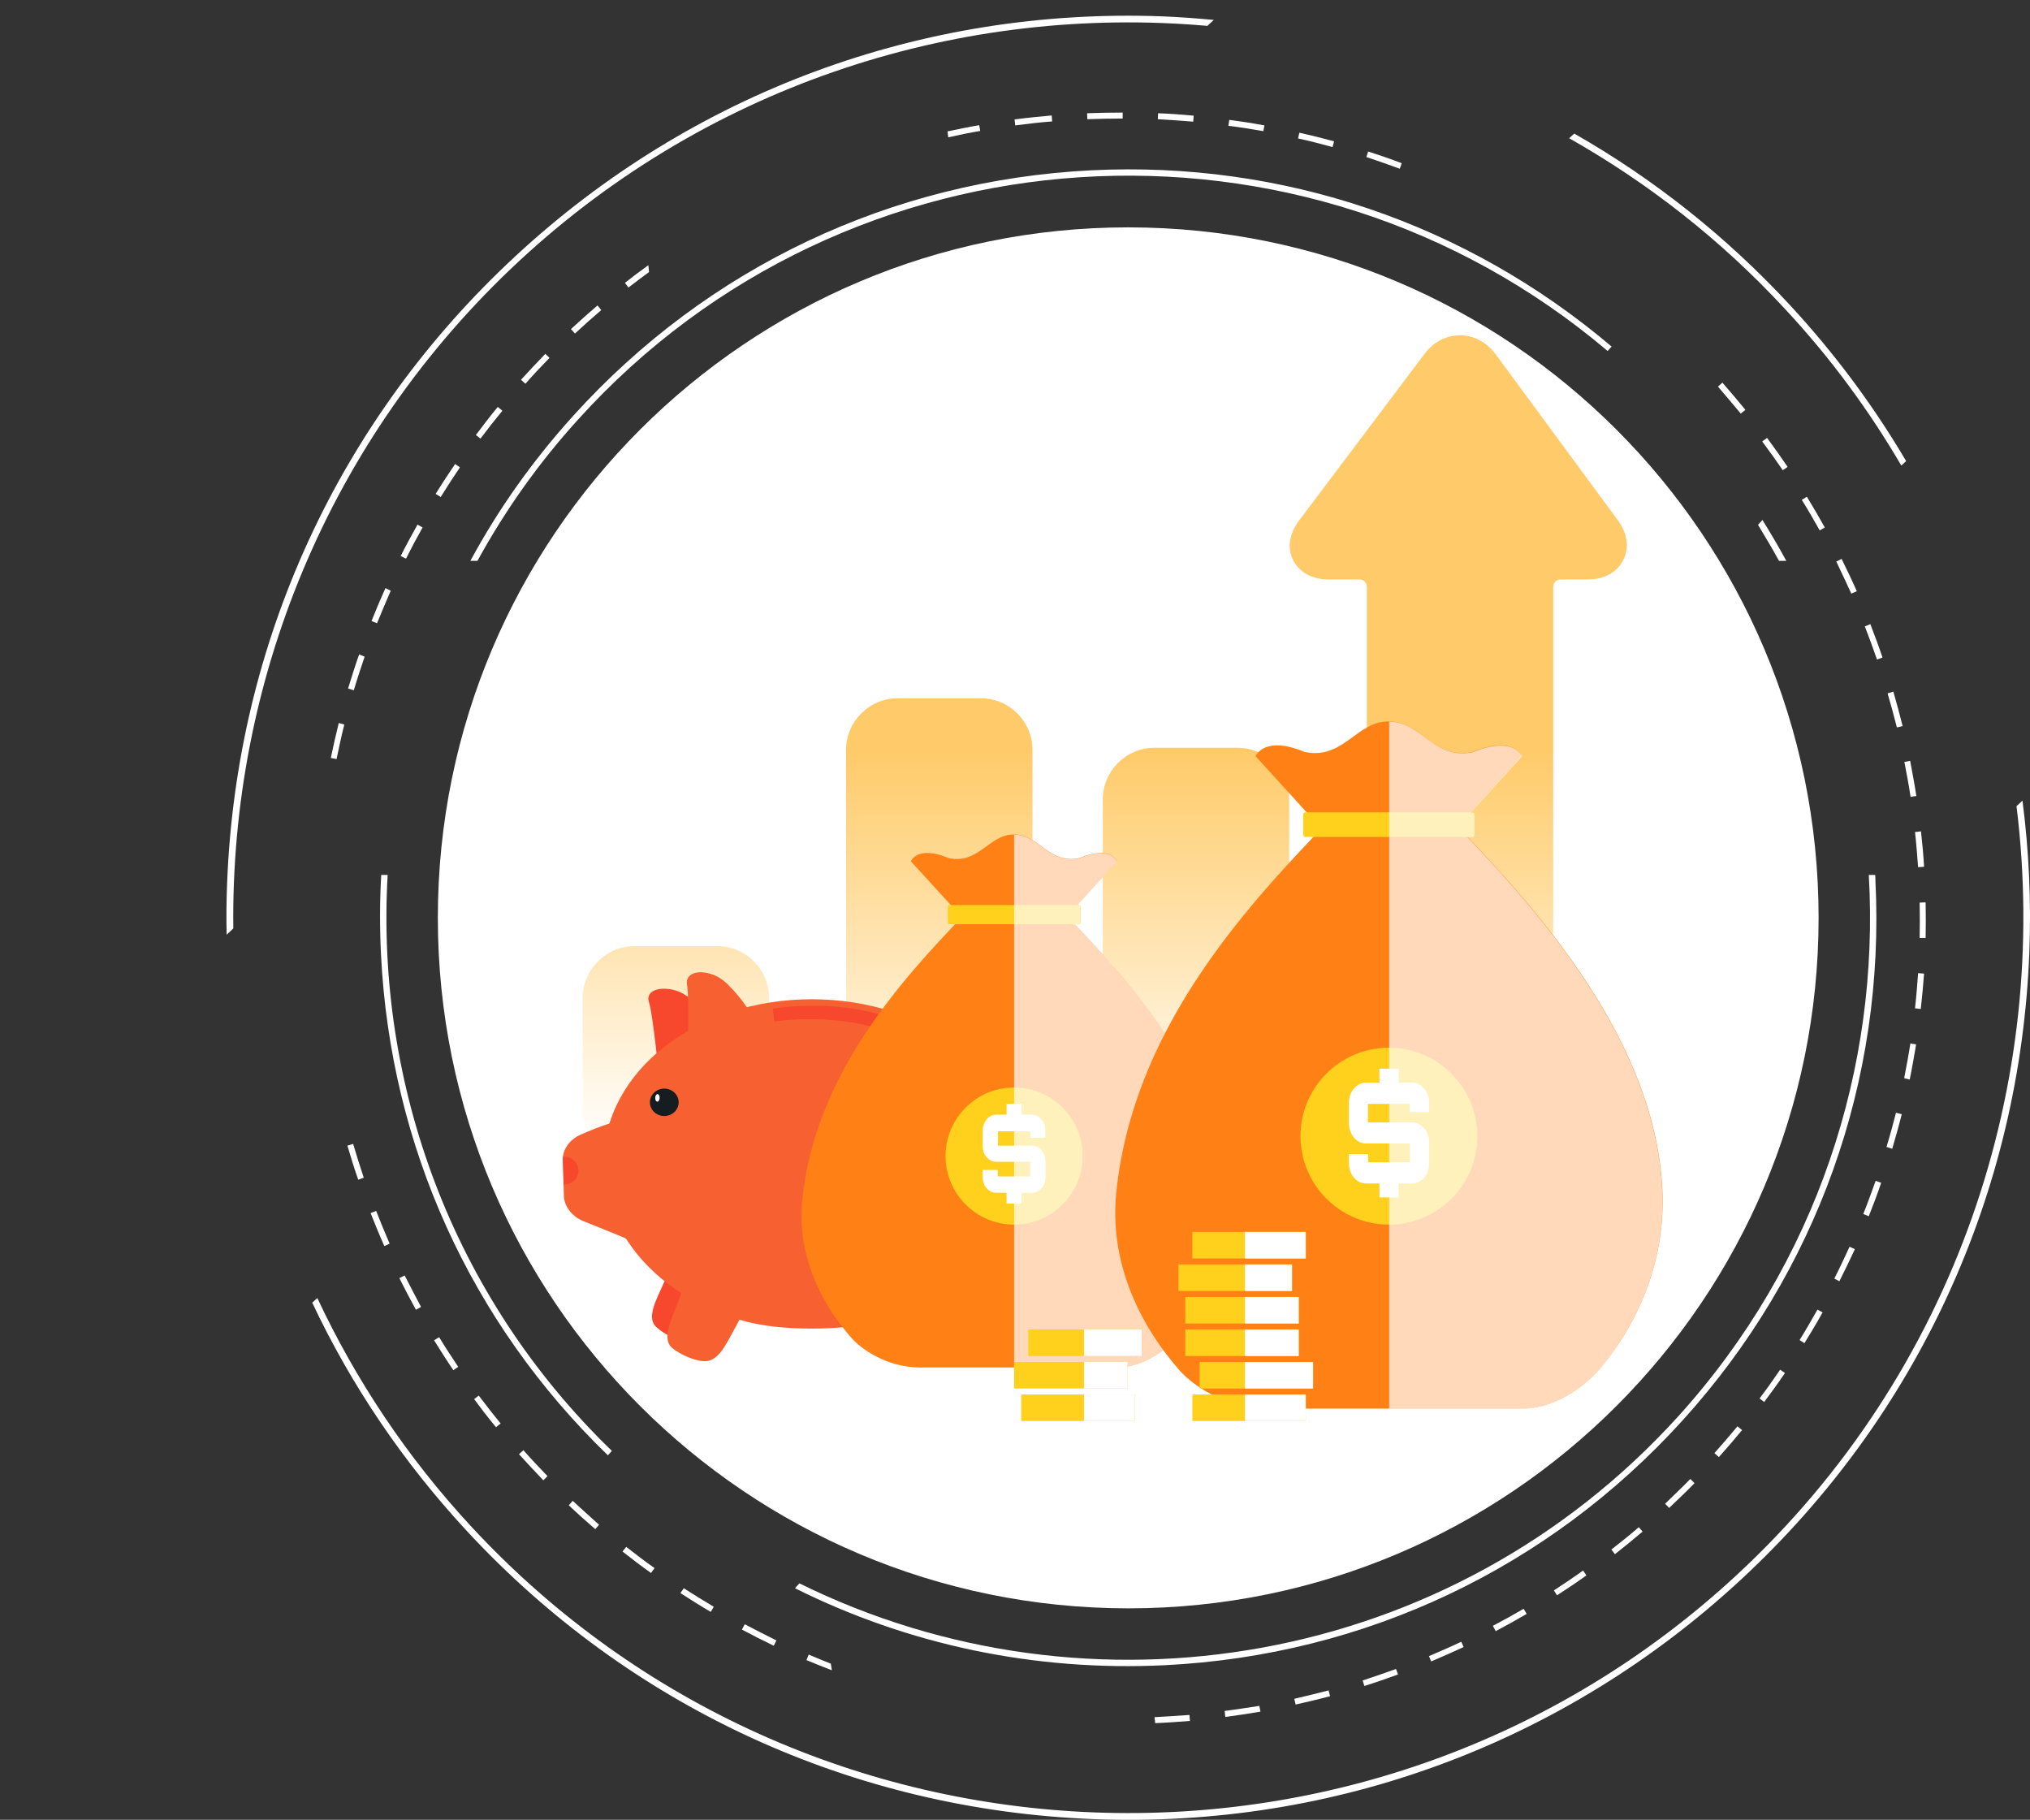 <?xml version="1.0" encoding="utf-8"?>
<!-- Generator: Adobe Illustrator 23.0.5, SVG Export Plug-In . SVG Version: 6.00 Build 0)  -->
<svg version="1.1" id="Layer_1" xmlns="http://www.w3.org/2000/svg" xmlns:xlink="http://www.w3.org/1999/xlink" x="0px" y="0px"
	 viewBox="0 0 918 822.8" style="enable-background:new 0 0 918 822.8;" xml:space="preserve">
<rect x="0" y="0" width="918" height="822.8" fill="#333333" stroke="none"/>
<style type="text/css">
	.st0{fill:#FFFFFF;}
	.st1{fill:url(#SVGID_1_);}
	.st2{fill:url(#SVGID_2_);}
	.st3{fill:url(#SVGID_3_);}
	.st4{fill:url(#SVGID_4_);}
	.st5{fill:#F7472C;}
	.st6{fill:#F06B95;}
	.st7{fill:#F76031;}
	.st8{fill:#161D21;}
	.st9{fill:#FF8115;}
	.st10{fill:#FFD11D;}
	.st11{opacity:0.7;fill:#FFFFFF;}
</style>
<g>
	<g>
		<g>
			<path class="st0" d="M105.5,419.8c-1.3-110.5,42.3-221.1,129.5-302C322.3,37,435.9,2,546,11.7l2.9-2.7
				c-7.7-0.7-15.4-1.3-23.1-1.6C417,3.3,313,41.8,233.1,115.8c-79.9,74-126.2,174.7-130.4,283.6c-0.3,7.8-0.4,15.5-0.2,23.2
				L105.5,419.8z"/>
			<path class="st0" d="M859.8,210.5l2.2-2c-14.8-25.1-32.4-48.8-52.6-70.6c-28.8-31.1-61.7-57.1-97.5-77.5l-2.3,2.1
				c35.5,20.1,68.6,45.8,97.7,77.3C827.8,161.8,845.2,185.5,859.8,210.5z"/>
			<path class="st0" d="M911.9,364.5c15.5,125-27.2,255.6-126.5,347.6C621.6,863.8,364.9,854,213.1,690.2
				c-29.2-31.5-52.3-66.4-69.6-103.3l-2.3,2.1c17.6,37.3,41,72,69.8,103.1c74,79.9,174.7,126.2,283.6,130.4
				c108.8,4.2,212.8-34.3,292.7-108.3c79.9-74,126.2-174.7,130.4-283.6c0.9-23.1-0.2-46.1-3.1-68.6L911.9,364.5z"/>
		</g>
		<g>
			<path class="st0" d="M215.9,253.6c12.4-22.6,27.5-44.1,45.6-64C383.1,55.2,589.7,42.4,727,158.7l1.8-2
				C663.1,101,580,72.7,493.5,77c-90.3,4.5-173.4,43.8-234.1,110.8c-18.4,20.3-34,42.3-46.7,65.8H215.9z"/>
			<path class="st0" d="M175.3,395.6h-2.9c-0.7,11.9-0.7,24-0.1,36.1c4.3,86.5,40.6,166.4,102.6,226.3l1.8-2
				C204.1,585.8,169.9,490,175.3,395.6z"/>
			<path class="st0" d="M807.8,253.6c-3.4-6.3-7-12.4-10.8-18.5l-2,2.2c3.3,5.4,6.5,10.8,9.5,16.3H807.8z"/>
			<path class="st0" d="M848,395.6h-2.9c5,86.7-23.3,175.3-86.1,244.7c-102.9,113.6-266.4,140.3-397.5,75.6l-2,2.2
				c51.3,25.6,108.5,37.7,167.4,34.8c90.3-4.5,173.4-43.8,234.1-110.8c60.7-67,91.6-153.6,87.1-243.9
				C848.1,397.4,848.1,396.5,848,395.6z"/>
		</g>
		<g>
			<path class="st0" d="M647.2,751.2c4.9-2.1,9.9-4.3,14.7-6.5l-1.1-2.4c-4.8,2.3-9.7,4.4-14.6,6.5L647.2,751.2z"/>
			<path class="st0" d="M216.5,631l-2.1,1.6c3.2,4.3,6.5,8.6,9.9,12.7l2.1-1.7C223,639.5,219.7,635.2,216.5,631z"/>
			<path class="st0" d="M198.6,604.6l-2.3,1.4c2.8,4.5,5.7,9.1,8.7,13.5l2.2-1.5C204.3,613.6,201.3,609.1,198.6,604.6z"/>
			<path class="st0" d="M159.7,517.2l-2.6,0.8c1.5,5.1,3.1,10.3,4.9,15.4l2.5-0.9C162.8,527.4,161.2,522.3,159.7,517.2z"/>
			<path class="st0" d="M259,678.6l-1.8,2c3.9,3.7,7.9,7.3,12,10.8l1.7-2C266.9,685.8,262.9,682.2,259,678.6z"/>
			<path class="st0" d="M183,576.7l-2.4,1.2c2.4,4.8,4.9,9.6,7.5,14.3l2.3-1.3C187.9,586.2,185.4,581.4,183,576.7z"/>
			<path class="st0" d="M170.1,547.5l-2.5,1c2,5,4,10,6.2,14.9l2.4-1.1C174.1,557.4,172,552.4,170.1,547.5z"/>
			<path class="st0" d="M617,762.3c5.1-1.6,10.2-3.4,15.2-5.2l-0.9-2.5c-5,1.8-10.1,3.6-15.1,5.2L617,762.3z"/>
			<path class="st0" d="M553.8,773.6l0.3,2.7c5.3-0.7,10.7-1.5,15.9-2.4l-0.5-2.6C564.4,772.1,559,772.9,553.8,773.6z"/>
			<path class="st0" d="M585.3,768.1l0.6,2.6c5.2-1.2,10.5-2.4,15.6-3.8l-0.7-2.6C595.7,765.6,590.5,766.9,585.3,768.1z"/>
			<path class="st0" d="M283.2,699.4l-1.7,2.1c4.2,3.3,8.5,6.6,12.9,9.7l1.6-2.2C291.7,706,287.4,702.7,283.2,699.4z"/>
			<path class="st0" d="M309.2,718.1l-1.5,2.2c4.5,2.9,9.1,5.8,13.7,8.5l1.4-2.3C318.3,723.8,313.7,721,309.2,718.1z"/>
			<path class="st0" d="M375.7,752.2c-3.4-1.3-6.7-2.7-10-4.1l-1,2.5c3.8,1.6,7.6,3.1,11.5,4.6L375.7,752.2z"/>
			<path class="st0" d="M336.8,734.4l-1.3,2.4c4.7,2.5,9.6,5,14.4,7.3l1.2-2.4C346.3,739.3,341.5,736.9,336.8,734.4z"/>
			<path class="st0" d="M236.7,655.7l-2,1.8c3.6,4,7.3,7.9,11,11.8l1.9-1.9C243.9,663.6,240.2,659.7,236.7,655.7z"/>
			<path class="st0" d="M227.2,185.7l-2.1-1.7c-3.4,4.1-6.7,8.4-9.9,12.7l2.1,1.6C220.5,194,223.8,189.8,227.2,185.7z"/>
			<path class="st0" d="M270.2,138.1c-4.1,3.5-8.1,7.1-12,10.7l1.8,2c3.9-3.6,7.9-7.2,11.9-10.6L270.2,138.1z"/>
			<path class="st0" d="M246.6,160c-3.7,3.8-7.4,7.8-11,11.7l2,1.8c3.5-4,7.2-7.9,10.9-11.7L246.6,160z"/>
			<path class="st0" d="M293.2,119.9c-3.6,2.6-7.1,5.2-10.6,8l1.6,2.1c3.1-2.4,6.2-4.7,9.3-7L293.2,119.9z"/>
			<path class="st0" d="M443.3,59.2l-0.5-2.6c-4.7,0.8-9.5,1.8-14.3,2.8l0.3,2.7C433.6,61,438.5,60,443.3,59.2z"/>
			<path class="st0" d="M522.1,776.4l0.3,2.7c5.2-0.2,10.5-0.6,15.7-1l-0.2-2.7C532.6,775.8,527.3,776.1,522.1,776.4z"/>
			<path class="st0" d="M205.8,209.8c-3,4.4-6,9-8.8,13.5l2.3,1.4c2.8-4.5,5.7-9,8.7-13.4L205.8,209.8z"/>
			<path class="st0" d="M188.8,237.2c-2.6,4.7-5.2,9.4-7.6,14.2l2.4,1.2c2.4-4.8,4.9-9.5,7.5-14.1L188.8,237.2z"/>
			<path class="st0" d="M153.2,326.9c-1.3,5.2-2.5,10.5-3.6,15.8l2.6,0.5c1.1-5.2,2.2-10.5,3.5-15.6L153.2,326.9z"/>
			<path class="st0" d="M174.3,265.9c-2.2,4.9-4.3,9.9-6.3,14.9l2.5,1c2-4.9,4.1-9.9,6.2-14.7L174.3,265.9z"/>
			<path class="st0" d="M162.4,295.9c-1.8,5.1-3.4,10.2-5,15.4l2.6,0.8c1.5-5.1,3.2-10.2,4.9-15.2L162.4,295.9z"/>
			<path class="st0" d="M855.7,519.4c1.5-5.1,3-10.4,4.3-15.6l-2.6-0.7c-1.3,5.1-2.7,10.3-4.3,15.5L855.7,519.4z"/>
			<path class="st0" d="M837.2,268.4l2.5-1.1c-2.2-4.9-4.5-9.8-6.9-14.6l-2.4,1.2C832.7,258.7,835,263.6,837.2,268.4z"/>
			<path class="st0" d="M787.2,187l2.1-1.7c-3.4-4.1-6.9-8.3-10.4-12.3l-2,1.8C780.3,178.8,783.8,182.9,787.2,187z"/>
			<path class="st0" d="M676.4,737.5c4.7-2.5,9.4-5.1,14-7.8l-1.4-2.3c-4.6,2.7-9.3,5.3-13.9,7.7L676.4,737.5z"/>
			<path class="st0" d="M806.2,212.6l2.2-1.5c-3-4.4-6.1-8.8-9.3-13.1l-2.2,1.6C800.1,203.9,803.2,208.2,806.2,212.6z"/>
			<path class="st0" d="M507.7,53.6l0-2.7c-5.3,0-10.8,0.1-16.1,0.3l0.1,2.7C497,53.7,502.4,53.6,507.7,53.6z"/>
			<path class="st0" d="M459.1,56.7l0.8-0.1c5.3-0.7,10.6-1.3,15.9-1.7l-0.2-2.7c-5.3,0.5-10.7,1-16,1.7l-0.8,0.1L459.1,56.7z"/>
			<path class="st0" d="M539.6,55l0.2-2.7c-5.3-0.5-10.7-0.9-16.1-1.1l-0.1,2.7C529,54.2,534.4,54.6,539.6,55z"/>
			<path class="st0" d="M633,76.3l0.9-2.5c-5-1.9-10.2-3.7-15.2-5.3l-0.8,2.5C623,72.7,628.1,74.5,633,76.3z"/>
			<path class="st0" d="M602.6,66.5l0.7-2.6c-5.1-1.4-10.4-2.7-15.7-3.9l-0.6,2.6C592.2,63.7,597.5,65.1,602.6,66.5z"/>
			<path class="st0" d="M571.3,59.3l0.5-2.6c-5.3-1-10.6-1.8-15.9-2.5l-0.4,2.7C560.8,57.5,566.1,58.4,571.3,59.3z"/>
			<path class="st0" d="M822.9,239.8l2.3-1.3c-2.6-4.7-5.3-9.3-8.1-13.9l-2.3,1.4C817.6,230.5,820.3,235.2,822.9,239.8z"/>
			<path class="st0" d="M777.3,658.8c3.6-4,7.1-8.1,10.5-12.2l-2.1-1.7c-3.4,4.1-6.9,8.2-10.4,12.1L777.3,658.8z"/>
			<path class="st0" d="M797.8,633.9c3.2-4.3,6.4-8.7,9.4-13.1l-2.2-1.5c-3,4.4-6.1,8.8-9.3,13L797.8,633.9z"/>
			<path class="st0" d="M816,607.3c2.8-4.5,5.6-9.2,8.2-13.9l-2.3-1.3c-2.6,4.6-5.3,9.3-8.1,13.8L816,607.3z"/>
			<path class="st0" d="M704.1,721.3c4.5-2.9,9-5.9,13.3-9l-1.5-2.2c-4.3,3.1-8.8,6.1-13.2,9L704.1,721.3z"/>
			<path class="st0" d="M831.8,579.3c2.4-4.8,4.8-9.7,7-14.5l-2.4-1.1c-2.2,4.8-4.5,9.7-6.9,14.4L831.8,579.3z"/>
			<path class="st0" d="M730.3,702.7c4.2-3.3,8.4-6.7,12.5-10.2l-1.7-2c-4,3.5-8.2,6.8-12.4,10.1L730.3,702.7z"/>
			<path class="st0" d="M754.8,681.8c3.9-3.7,7.8-7.4,11.5-11.2l-1.9-1.9c-3.7,3.8-7.6,7.5-11.4,11.2L754.8,681.8z"/>
			<path class="st0" d="M864,360.3l2.6-0.4c-0.8-5.3-1.8-10.6-2.8-15.9l-2.6,0.5C862.2,349.7,863.2,355,864,360.3z"/>
			<path class="st0" d="M845.1,549.9c2-5,3.9-10.1,5.6-15.1l-2.5-0.9c-1.8,5-3.6,10.1-5.6,15L845.1,549.9z"/>
			<path class="st0" d="M848.8,298.2l2.5-0.9c-1.7-5.1-3.6-10.2-5.5-15.1l-2.5,1C845.2,288.1,847.1,293.2,848.8,298.2z"/>
			<path class="st0" d="M857.8,328.9l2.6-0.6c-1.3-5.2-2.7-10.4-4.2-15.6l-2.6,0.8C855.1,318.6,856.5,323.8,857.8,328.9z"/>
			<path class="st0" d="M870.1,391.9c-0.3-5.3-0.8-10.7-1.4-16l-2.7,0.3c0.6,5.3,1,10.7,1.4,15.9L870.1,391.9z"/>
			<path class="st0" d="M863.6,488.1c1.1-5.2,2-10.6,2.9-15.9l-2.6-0.4c-0.8,5.2-1.8,10.5-2.8,15.7L863.6,488.1z"/>
			<path class="st0" d="M868.6,456.2c0.6-5.3,1.1-10.7,1.5-16l-2.7-0.2c-0.4,5.3-0.8,10.7-1.4,15.9L868.6,456.2z"/>
			<path class="st0" d="M870.8,424.1c0.1-5.3,0.1-10.8,0-16.1l-2.7,0.1c0.1,5.3,0.1,10.7,0,16L870.8,424.1z"/>
		</g>
	</g>
	<path class="st0" d="M822.4,415c0,172.4-139.8,312.2-312.2,312.2C337.8,727.1,198,587.4,198,415c0-172.4,139.8-312.2,312.2-312.2
		C682.6,102.8,822.4,242.5,822.4,415z"/>
	<g>
		<linearGradient id="SVGID_1_" gradientUnits="userSpaceOnUse" x1="305.664" y1="610.244" x2="305.664" y2="288.526">
			<stop  offset="0.285" style="stop-color:#FFFFFF"/>
			<stop  offset="0.839" style="stop-color:#FFCB6A"/>
		</linearGradient>
		<path class="st1" d="M324.4,427.8h-37.5c-12.9,0-23.4,10.5-23.4,23.4v49.5c0,12.9,10.5,23.4,23.4,23.4h37.5
			c12.9,0,23.4-10.5,23.4-23.4v-49.5C347.8,438.3,337.3,427.8,324.4,427.8z"/>
		<linearGradient id="SVGID_2_" gradientUnits="userSpaceOnUse" x1="424.799" y1="610.244" x2="424.799" y2="288.528">
			<stop  offset="0.285" style="stop-color:#FFFFFF"/>
			<stop  offset="0.839" style="stop-color:#FFCB6A"/>
		</linearGradient>
		<path class="st2" d="M443.5,315.7h-37.5c-12.9,0-23.4,10.5-23.4,23.4v161.7c0,12.9,10.5,23.4,23.4,23.4h37.5
			c12.9,0,23.4-10.5,23.4-23.4V339C466.9,326.2,456.4,315.7,443.5,315.7z"/>
		<linearGradient id="SVGID_3_" gradientUnits="userSpaceOnUse" x1="540.873" y1="610.244" x2="540.873" y2="288.528">
			<stop  offset="0.285" style="stop-color:#FFFFFF"/>
			<stop  offset="0.839" style="stop-color:#FFCB6A"/>
		</linearGradient>
		<path class="st3" d="M559.6,338.1h-37.5c-12.9,0-23.4,10.5-23.4,23.4v139.2c0,12.9,10.5,23.4,23.4,23.4h37.5
			c12.9,0,23.4-10.5,23.4-23.4V361.5C583,348.6,572.5,338.1,559.6,338.1z"/>
		<linearGradient id="SVGID_4_" gradientUnits="userSpaceOnUse" x1="659.527" y1="610.243" x2="659.527" y2="288.529">
			<stop  offset="0.285" style="stop-color:#FFFFFF"/>
			<stop  offset="0.839" style="stop-color:#FFCB6A"/>
		</linearGradient>
		<path class="st4" d="M731.6,235.2l-55.3-75.1c-4-5.4-9.9-8.5-16.1-8.5c-6.1,0-12,3-16,8.4l-56.7,75.3c-4.5,5.9-5.5,12.5-2.7,18
			c2.8,5.5,8.6,8.7,16,8.7h14c1.8,0,3.3,1.5,3.3,3.3v235.4c0,12.9,10.5,23.4,23.4,23.4h37.5c12.9,0,23.4-10.5,23.4-23.4V265.3
			c0-1.8,1.5-3.3,3.3-3.3h12.3c7.4,0,13.3-3.2,16-8.7C736.9,247.8,736,241.2,731.6,235.2z"/>
	</g>
	<g>
		<g>
			<path class="st5" d="M435.1,571.5H297c1.7,1.4,3.4,2.7,5.2,4c-4.1,9.9-9.5,18.2-6.5,23.2c1.8,3,12.4,9.3,17.7,7.8
				c5.3-1.5,8.5-8.2,14.5-17.6c10,3.6,20.9,5.2,32.3,5.9c11.4,0.7,22.4,0.3,32.7-2.1c3.6,7.6,3.8,15.3,7.7,18
				c6.5,4.5,16.9-0.2,20.8-2c8.7-4.1,1.4-16.1-1.5-26.5C425.4,579.2,430.5,575.5,435.1,571.5z"/>
			<g>
				<polygon class="st6" points="409.6,610.2 409.6,610.2 409.6,610.2 				"/>
			</g>
		</g>
		<path class="st7" d="M486.9,507.5c-0.5-1.2-1.6-2-2.8-2c-0.5,0-1.1,0.2-1.5,0.4l-0.2,0.1l-0.1,0.1c-1.5,1.4-3.5,3.1-5.9,3.8
			c1.1-4.2,0.3-8.2-2.3-10.9c-1.7-1.7-3.8-2.6-5.9-2.6c-0.5,0-1,0.1-1.5,0.2c-0.4,0.1-0.7,0.2-1.1,0.3c-3,1.1-5.1,4.2-5.3,7.6
			c-0.2,3.9,2,7.4,6.1,9.8c-0.7,0.4-1.5,0.7-2.4,0.7c-1.3,0-2.6-0.6-4-1.8c-0.5-0.5-1.2-0.7-2-0.7c-0.9,0-1.7,0.4-2.3,1
			c-1.1,1.3-0.9,3.1,0.3,4.2c2.5,2.1,5.1,3.2,7.9,3.2c3.1,0,6.1-1.4,8.5-4c0.2-0.2,0.4-0.4,0.5-0.6c0.2,0,0.4,0,0.6,0h0
			c4.2,0,8.5-2,12.5-5.8C487.1,509.9,487.4,508.6,486.9,507.5z M466.3,504.9c0.1-1,0.6-2,1.4-2.3c0.2-0.1,0.3-0.1,0.4-0.1
			c0.5,0,1.1,0.3,1.6,0.9c1.2,1.2,1.3,3.7,0.4,6.2c-0.1,0-0.1-0.1-0.2-0.1C467.6,508.3,466.2,506.6,466.3,504.9z"/>
		<path class="st5" d="M304.1,471.8c6.5-3.1,12.7-6.6,19-10.1c-0.5-0.6-1.1-1.2-1.6-1.8c-0.1-0.1-0.1-0.1-0.2-0.2
			c-0.2-0.2-0.5-0.5-0.7-0.7c-0.1-0.1-0.2-0.2-0.3-0.3c-0.2-0.2-0.5-0.5-0.7-0.7c-0.1-0.1-0.2-0.2-0.3-0.3c-0.2-0.2-0.5-0.5-0.7-0.7
			c-0.1-0.1-0.1-0.1-0.2-0.2c-0.2-0.2-0.5-0.5-0.7-0.7c-0.1-0.1-0.1-0.1-0.2-0.2c-0.3-0.3-0.5-0.5-0.8-0.7c0,0,0,0,0,0
			c-1.8-1.6-3.6-3.1-5.2-4.3l0,0c-0.3-0.2-0.5-0.4-0.8-0.5c0,0,0,0-0.1,0c-0.3-0.2-0.5-0.3-0.7-0.5c0,0,0,0,0,0l0,0
			c-1.1-0.7-2-1.2-2.8-1.5c-7.2-2.9-15.6-1.1-13.6,4.8c0.9,2.8,2,10.9,2.9,18.5c0,0,0,0,0,0c0.2,1.9,0.4,3.8,0.6,5.5
			c1.1-0.6,2.2-1.2,3.3-1.7C301.1,473.8,302.4,472.6,304.1,471.8z"/>
		<path class="st7" d="M255,540.8c0.1,4.3,3.4,9.2,9,11.4c0,0,16.6,6.6,21,8.6c5.3,2.4,2.5-50,0-53.6c-2.3-3.3-22.6,5.9-22.6,5.9
			c-5.1,2.3-8,7-7.9,11.1L255,540.8z"/>
		<g>
			<path class="st7" d="M461.3,525.9c0-41.7-42.2-74.1-94.2-74.1c-52,0-94.2,32.5-94.2,74.1c0,23.8,13.8,45,35.2,58.8
				c-3.5,10.1-8.5,18.7-5.2,23.6c2,2.9,13,8.6,18.1,6.8c5.2-1.8,8-8.6,13.4-18.4c10.1,3,21.1,4,32.6,4c11.4,0,22.4-1,32.6-4
				c4.1,7.3,4.7,15.1,8.7,17.6c6.7,4.1,16.8-1.1,20.7-3.2c8.5-4.6,0.5-16.2-3-26.3C447.6,570.9,461.3,549.7,461.3,525.9z"/>
			<g>
				<polygon class="st6" points="417.5,613.1 417.5,613.1 417.5,613.1 				"/>
			</g>
		</g>
		<path class="st8" d="M306.9,498.4c0,3.4-2.9,6.2-6.5,6.2c-3.6,0-6.5-2.8-6.5-6.2c0-3.4,2.9-6.2,6.5-6.2
			C304,492.2,306.9,495,306.9,498.4z"/>
		<path class="st0" d="M298.3,496.4c0,0.9-0.5,1.7-1,1.7c-0.6,0-1-0.7-1-1.7c0-0.9,0.5-1.7,1-1.7
			C297.9,494.7,298.3,495.4,298.3,496.4z"/>
		<g>
			<path class="st5" d="M407,469.9c-24.8-12-56.5-6.8-56.7-6.7l-0.8-7.1c1.1-0.3,33.5-5.7,59.7,7L407,469.9z"/>
		</g>
		<path class="st7" d="M319,467c7-2.6,13.8-5.6,20.7-8.6c-0.5-0.7-0.9-1.5-1.4-2.2c-0.1-0.1-0.1-0.2-0.2-0.2
			c-0.2-0.3-0.4-0.6-0.6-0.9c-0.1-0.1-0.2-0.2-0.2-0.3c-0.2-0.3-0.4-0.6-0.6-0.8c-0.1-0.1-0.2-0.2-0.2-0.3c-0.2-0.3-0.4-0.6-0.6-0.8
			c-0.1-0.1-0.1-0.2-0.2-0.3c-0.2-0.3-0.4-0.6-0.7-0.9c-0.1-0.1-0.1-0.1-0.2-0.2c-0.2-0.3-0.5-0.6-0.7-0.9c0,0,0,0,0,0
			c-1.6-2-3.3-3.8-4.8-5.3l0,0c-0.2-0.2-0.5-0.5-0.7-0.7c0,0,0,0,0,0c-0.2-0.2-0.5-0.4-0.7-0.6c0,0,0,0,0,0h0c-1-0.9-1.9-1.5-2.7-2
			c-7-4-15.7-3.1-14.5,3.5c0.6,3.1,0.6,12,0.5,20.4c0,0,0,0,0,0c0,2.1-0.1,4.1-0.1,6c1.2-0.5,2.4-1,3.6-1.4
			C315.7,468.8,317.2,467.6,319,467z"/>
		<path class="st5" d="M255.3,523c-0.1,0-0.2,0-0.3,0c-0.4,0-0.4,0-0.4,0.1c0,0,0,0.6,0,1.8c0.1,3.4,0.3,10.6,0.3,10.6
			c0.1,0,0.3,0,0.4,0c3.5,0,6.3-2.8,6.3-6.3C261.5,525.8,258.7,523,255.3,523z"/>
		<g>
			<path class="st7" d="M405.6,476c-37.6,22.4-56.5-6.8-56.7-6.7l-0.8-7.1c1.1-0.3,33.5-5.7,59.7,7L405.6,476z"/>
		</g>
	</g>
	<g>
		<g>
			<path class="st9" d="M488,388c-13.6,2.9-18.1-10.7-29.3-10.7c-0.1,0-0.3,0-0.3,0c-11.2,0-15.7,13.5-29.3,10.7
				c-14.3-6-17.2,1.4-17.2,1.4l21.8,23.9h24.8h0.1h24.8l21.8-23.9C505.3,389.5,502.3,382,488,388z"/>
			<path class="st9" d="M533.3,603.5c13.5-16.6,22-37.8,21.1-60.9c-2-52.6-43.1-98.8-73.1-129.6h-44.7
				c-29.7,30.8-68.1,73.2-73.8,129.6c-2.4,23.7,7.5,45.6,22.2,62.3c4.3,4.9,16,13.4,31.1,13.4c23.7,0,67.3,0,88.6,0
				C518,618.4,528.8,609,533.3,603.5z"/>
			<path class="st10" d="M488.6,416.7c0,0.7-0.3,1.2-0.6,1.2h-58.8c-0.3,0-0.6-0.5-0.6-1.2v-6.3c0-0.7,0.3-1.2,0.6-1.2H488
				c0.3,0,0.6,0.5,0.6,1.2V416.7z"/>
		</g>
		<g>
			<g>
				<g>
					<g>
						<path class="st10" d="M458.6,491.7c-17.1,0-31,13.9-31,31c0,17.1,13.9,31,31,31c17.1,0,31-13.9,31-31
							C489.6,505.6,475.7,491.7,458.6,491.7z"/>
					</g>
				</g>
			</g>
		</g>
		<path class="st0" d="M472.7,514.3v-3.2c0-1.8-0.5-3.5-1.6-4.8c-1.5-1.9-3.2-2.3-4.5-2.3H462v-4.9h-6.8v4.9h-4.7
			c-1.8,0-3.3,0.8-4.5,2.3c-1,1.4-1.6,3-1.6,4.8v7.1c0,1.8,0.5,3.5,1.6,4.8c1.2,1.5,2.7,2.3,4.5,2.3h15.4l0,6.6h-14.7v-2.9h-6.8v3.2
			c0,1.8,0.5,3.5,1.6,4.8c1.2,1.5,2.7,2.3,4.5,2.3h4.7v4.9h6.8v-4.9h4.7c1.2,0,3-0.4,4.5-2.3c1.1-1.4,1.6-3,1.6-4.8v-7.1
			c0-1.9-0.5-3.4-1.6-4.8c-1.5-1.9-3.2-2.3-4.5-2.3h-15.4l0-6.5h14.7v2.9H472.7z"/>
		<path class="st11" d="M554.5,542.6c-1.9-49.9-39-94-68.4-124.7h1.8c0.3,0,0.6-0.5,0.6-1.2v-6.3c0-0.7-0.3-1.2-0.6-1.2h-0.7
			l18-19.7c0,0-3-7.4-17.2-1.4c-13.6,2.9-18.1-10.7-29.3-10.7h-0.1v241h46.2c13.2,0,24-9.4,28.5-14.9
			C546.8,586.9,555.4,565.7,554.5,542.6z"/>
	</g>
	<g>
		<g>
			<g>
				<path class="st9" d="M666,340c-17.6,3.7-23.3-13.8-37.8-13.8c-0.1,0-0.3,0-0.4,0c-14.5,0-20.2,17.4-37.8,13.8
					c-18.4-7.7-22.2,1.9-22.2,1.9l28.1,30.9h32h0.1h32l28.1-30.9C688.2,341.8,684.4,332.3,666,340z"/>
				<path class="st9" d="M724.5,617.7c17.4-21.3,28.4-48.7,27.3-78.5c-2.6-67.8-55.6-127.3-94.2-167.1h-57.6
					c-38.3,39.7-87.8,94.3-95.2,167.1c-3.1,30.6,9.6,58.7,28.6,80.4c5.6,6.4,20.6,17.3,40.2,17.3c30.5,0,86.7,0,114.3,0
					C704.7,637,718.7,624.9,724.5,617.7z"/>
				<path class="st10" d="M666.7,376.9c0,0.9-0.3,1.5-0.8,1.5h-75.8c-0.4,0-0.8-0.7-0.8-1.5v-8.1c0-0.9,0.3-1.5,0.8-1.5H666
					c0.4,0,0.8,0.7,0.8,1.5V376.9z"/>
			</g>
			<g>
				<g>
					<g>
						<g>
							<path class="st10" d="M628.1,473.7c-22,0-40,17.9-40,40c0,22,17.9,40,40,40c22,0,40-17.9,40-40
								C668,491.6,650.1,473.7,628.1,473.7z"/>
						</g>
					</g>
				</g>
			</g>
			<path class="st0" d="M646.3,502.8v-4.1c0-2.4-0.7-4.5-2-6.2c-1.9-2.5-4.2-3-5.8-3h-6v-6.3h-8.7v6.3h-6c-2.3,0-4.2,1-5.8,3
				c-1.4,1.8-2,3.8-2,6.2v9.1c0,2.4,0.7,4.5,2,6.2c1.5,2,3.5,3,5.8,3h19.8l0,8.5h-18.9v-3.7h-8.7v4.1c0,2.4,0.7,4.5,2,6.2
				c1.5,2,3.5,3,5.8,3h6v6.3h8.7v-6.3h6c1.6,0,3.8-0.5,5.8-3c1.4-1.8,2-3.8,2-6.2v-9.2c0-2.4-0.7-4.4-2-6.2c-1.9-2.5-4.2-3-5.8-3
				h-19.9l0-8.4h18.9v3.7H646.3z"/>
			<path class="st11" d="M751.7,539.3c-2.4-64.3-50.3-121.2-88.1-160.8h2.4c0.4,0,0.8-0.7,0.8-1.5v-8.1c0-0.9-0.3-1.5-0.8-1.5h-0.9
				l23.2-25.4c0,0-3.8-9.6-22.2-1.9c-17.6,3.7-23.3-13.8-37.8-13.8h-0.1V637h59.6c17,0,30.9-12.1,36.7-19.2
				C741.8,596.4,752.9,569.1,751.7,539.3z"/>
		</g>
		<g>
			<g>
				<rect x="532.9" y="571.7" class="st10" width="51.3" height="12"/>
				<rect x="542.5" y="615.8" class="st10" width="51.3" height="12"/>
				<rect x="539.2" y="630.5" class="st10" width="51.3" height="12"/>
				<rect x="539.2" y="557" class="st10" width="51.3" height="12"/>
				<rect x="536" y="586.4" class="st10" width="51.3" height="12"/>
				<rect x="536" y="601.1" class="st10" width="51.3" height="12"/>
			</g>
			<g>
				<rect x="563" y="571.7" class="st0" width="21.3" height="12"/>
				<rect x="563" y="615.8" class="st0" width="30.8" height="12"/>
				<rect x="563" y="630.5" class="st0" width="27.5" height="12"/>
				<rect x="563" y="557" class="st0" width="27.5" height="12"/>
				<rect x="563" y="586.4" class="st0" width="24.3" height="12"/>
				<rect x="563" y="601.1" class="st0" width="24.3" height="12"/>
			</g>
		</g>
		<g>
			<g>
				<g>
					<rect x="458.6" y="615.8" class="st10" width="51.3" height="12"/>
					<rect x="461.8" y="630.5" class="st10" width="51.3" height="12"/>
					<rect x="465" y="601.1" class="st10" width="51.3" height="12"/>
				</g>
			</g>
			<g>
				<rect x="490.2" y="615.8" class="st0" width="19.7" height="12"/>
				<rect x="490.2" y="630.5" class="st0" width="22.9" height="12"/>
				<rect x="490.2" y="601.1" class="st0" width="26.1" height="12"/>
			</g>
		</g>
	</g>
</g>
</svg>
